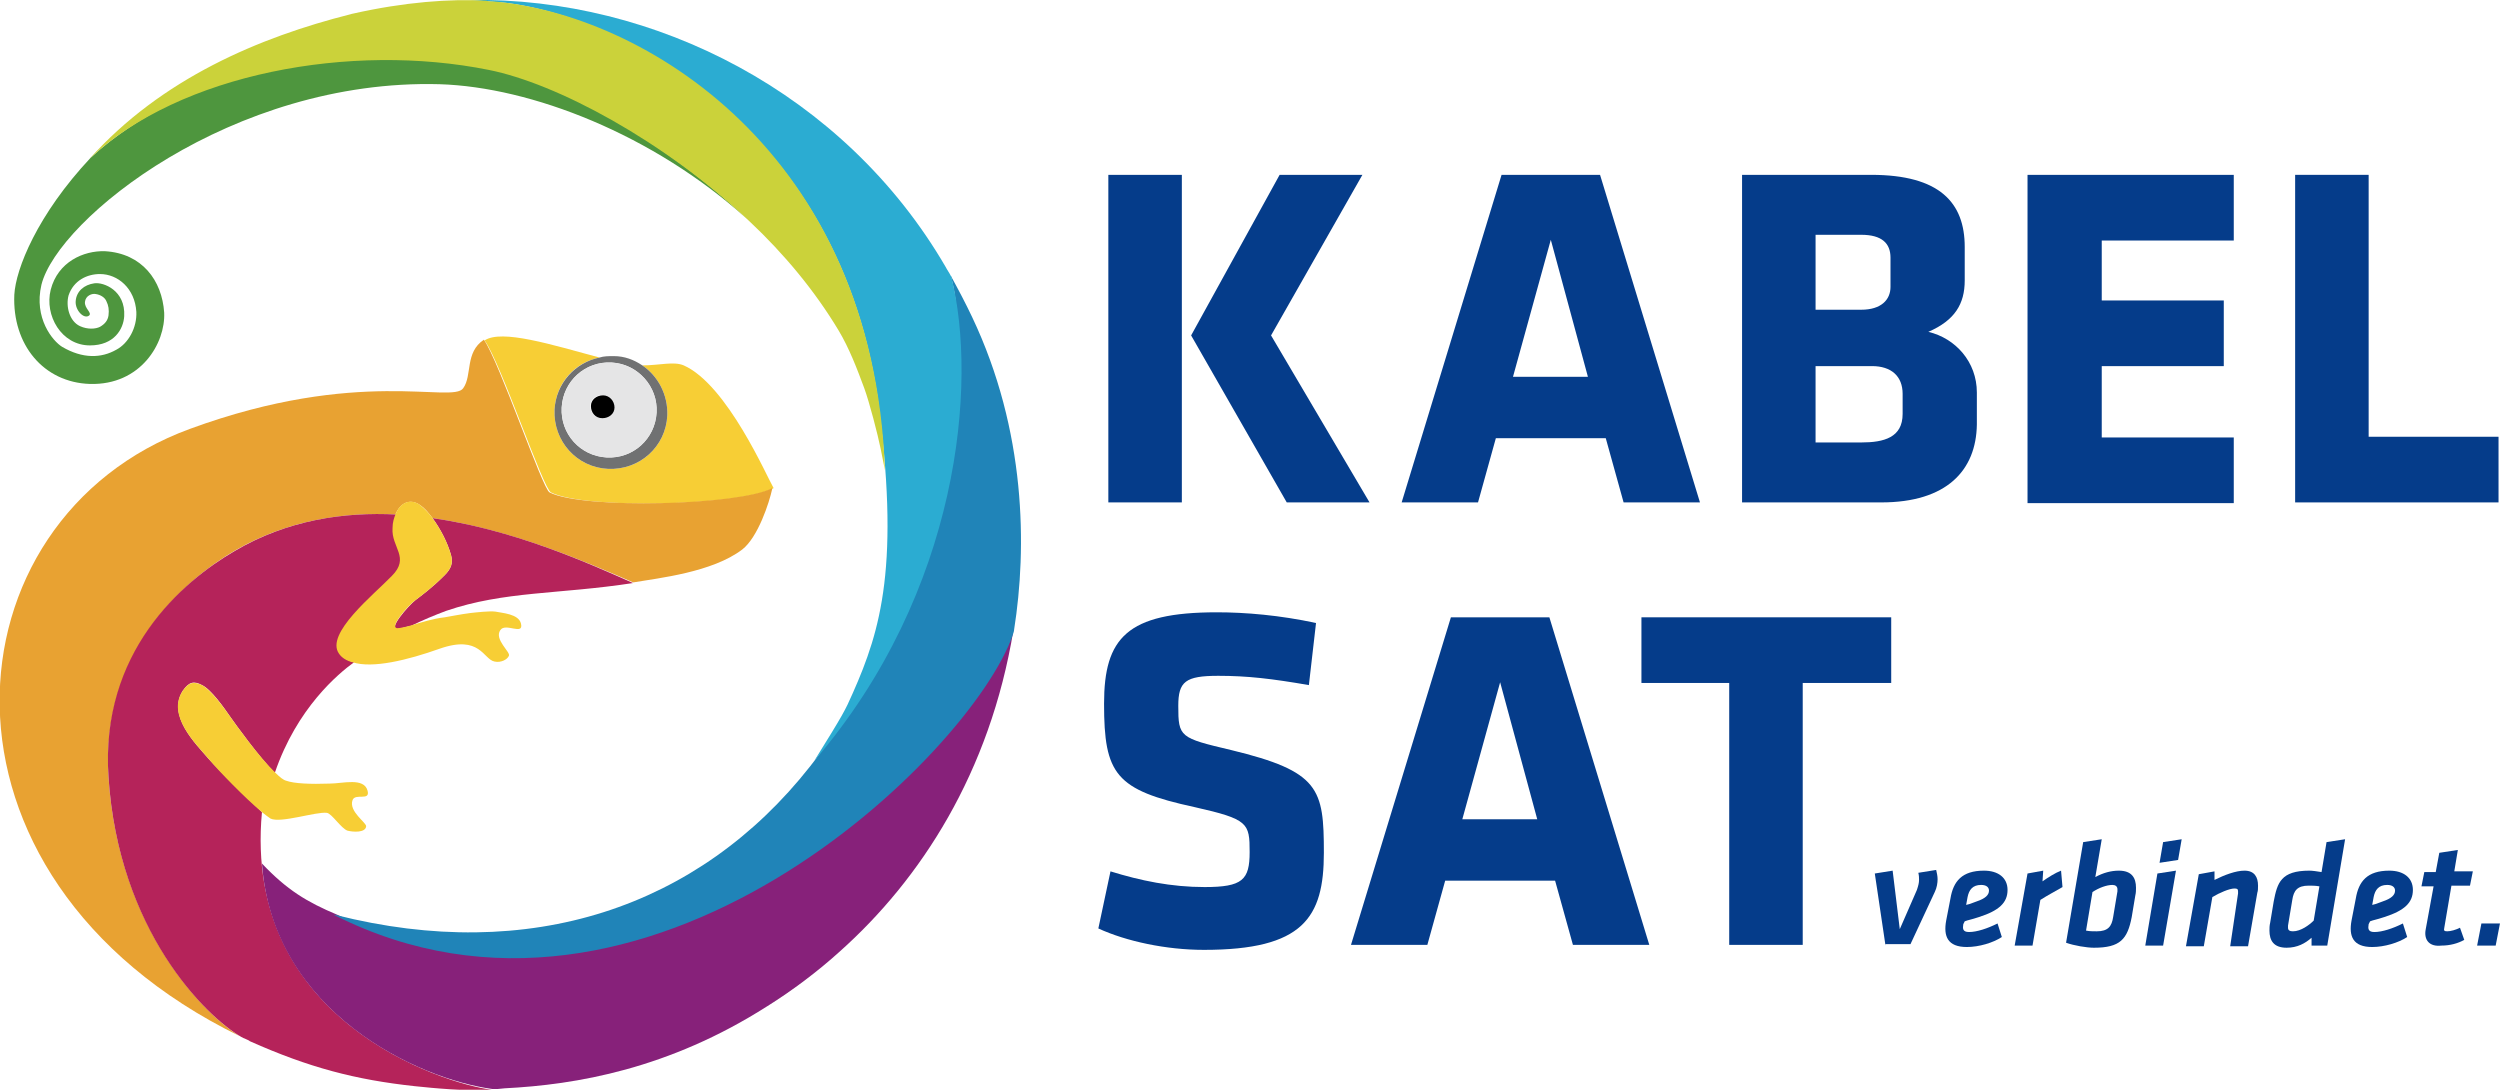 <?xml version="1.0" encoding="utf-8"?>
<svg xmlns="http://www.w3.org/2000/svg" xmlns:xlink="http://www.w3.org/1999/xlink" version="1.1" id="Ebene_1" x="0px" y="0px" viewBox="0 0 350.1 152.7" style="enable-background:new 0 0 350.1 152.7;" xml:space="preserve" width="195" height="85">
<style type="text/css">
	.Grün_x0020_bogenförmig{fill:url(#SVGID_1_);stroke:#FFFFFF;stroke-width:0.25;stroke-miterlimit:1;}
	.st0{fill:#053C8A;}
	.st1{fill:#4E963E;}
	.st2{fill:#F7CE35;}
	.st3{fill:#E8A232;}
	.st4{fill:#B5235A;}
	.st5{fill:#87217A;}
	.st6{fill:#2084B8;}
	.st7{fill:#2BACD2;}
	.st8{fill:#CBD23A;}
	.st9{fill:#707172;}
	.st10{fill:#E5E5E6;}
	.st11{fill:#DBDBDB;}
</style>
<linearGradient id="SVGID_1_" gradientUnits="userSpaceOnUse" x1="-6.175" y1="161.245" x2="-5.468" y2="160.538">
	<stop offset="0" style="stop-color:#4E9C3F"/>
	<stop offset="0.983" style="stop-color:#23371F"/>
</linearGradient>
<g>
	<g>
		<path class="st0" d="M155.2,24.5h10.3v45.9h-10.3V24.5z M166.8,47l12.4-22.5h11.6L178,47l13.8,23.4h-11.6L166.8,47z"/>
		<path class="st0" d="M238.1,70.4h-10.7l-2.5-9h-15.4l-2.5,9h-10.7l14-45.9h13.8L238.1,70.4z M211.9,52.8h10.5l-5.2-19.2    L211.9,52.8z"/>
		<path class="st0" d="M263.5,70.4H244V24.5h18.1c9.6,0,13.1,3.9,13.1,10.1v4.7c0,3.3-1.4,5.6-5.1,7.2c3.8,0.9,6.8,4.2,6.8,8.5v4.5    C276.8,65.9,272.7,70.4,263.5,70.4z M264.8,36.1c0-2-1.2-3.2-4.1-3.2h-6.4v10.5h6.4c2.8,0,4.1-1.4,4.1-3.2V36.1z M266.5,55.2    c0-2.5-1.6-3.9-4.3-3.9h-7.9v10.7h6.4c3.2,0,5.8-0.7,5.8-4V55.2z"/>
		<path class="st0" d="M284,70.4V24.5h28.9v9.2h-18.5v8.4h17.1v9.2h-17.1v10h18.5v9.2H284z"/>
		<path class="st0" d="M321.5,70.4V24.5h10.3v36.7H350v9.2H321.5z"/>
	</g>
	<g>
		<path class="st0" d="M168.6,133.1c-5.3,0-10.9-1.2-14.8-3l1.7-8c4.2,1.3,8.5,2.2,13.2,2.2c5.3,0,6.3-1,6.3-4.9    c0-4.1-0.2-4.6-7.7-6.3c-11.1-2.4-12.7-4.6-12.7-14.5c0-9.2,3.2-12.8,15.8-12.8c4,0,8.8,0.4,13.9,1.5l-1,8.7    c-5.2-0.9-8.6-1.3-12.7-1.3c-4.6,0-5.6,0.8-5.6,4.2c0,4.4,0.2,4.5,7.4,6.2c12.4,3,13,5.4,13,14.4    C185.4,128.6,182.5,133.1,168.6,133.1z"/>
		<path class="st0" d="M231,132.4h-10.7l-2.5-9h-15.4l-2.5,9h-10.7l14-45.9H217L231,132.4z M204.8,114.8h10.5l-5.2-19.2L204.8,114.8    z"/>
		<path class="st0" d="M252.5,95.7v36.7h-10.3V95.7h-12.3v-9.2h35v9.2H252.5z"/>
	</g>
	<g>
		<path class="st0" d="M264.1,132.5l-1.5-10.1l2.5-0.4l1,8.2l2.4-5.5c0.2-0.6,0.3-1,0.3-1.4c0-0.3,0-0.6-0.1-1l2.5-0.4    c0.1,0.4,0.2,0.9,0.2,1.3c0,0.5-0.1,1.2-0.4,1.8l-3.4,7.3H264.1z"/>
		<path class="st0" d="M275,129.5c-0.1,0.6-0.1,1.1,0.8,1.1c1.1,0,2.6-0.5,4-1.2l0.6,1.9c-1.2,0.8-3.2,1.4-4.9,1.4    c-2.7,0-3.3-1.5-2.9-3.7l0.6-3.1c0.4-2.4,1.6-3.9,4.7-3.9c2,0,3.3,1,3.3,2.7c0,1.8-1.2,2.9-4,3.8c-1.2,0.4-1.5,0.4-2,0.6    L275,129.5z M278.6,124.8c0-0.5-0.4-0.8-1.1-0.8c-1.2,0-1.7,0.7-1.9,1.7l-0.2,1.1c0.4-0.1,0.5-0.1,1.5-0.5    C278.1,125.9,278.6,125.4,278.6,124.8z"/>
		<path class="st0" d="M288.9,124.3c-1.2,0.7-2,1.1-3.1,1.8l-1.1,6.4h-2.5l1.8-10.1l2.2-0.4l-0.1,1.5c0.7-0.5,1.8-1.2,2.6-1.5    L288.9,124.3z"/>
		<path class="st0" d="M291.8,118l2.6-0.4l-0.9,5.3c1.1-0.6,2.2-0.9,3.3-0.9c1.8,0,2.4,1,2.4,2.4c0,0.3,0,0.7-0.1,1.1l-0.5,3    c-0.6,3.1-1.6,4.3-5.3,4.3c-1,0-2.8-0.3-3.9-0.7L291.8,118z M292.2,130.4c0.5,0.1,1,0.1,1.5,0.1c1.6,0,2.1-0.7,2.3-2l0.6-3.6    c0-0.1,0-0.2,0-0.3c0-0.4-0.3-0.6-0.7-0.6c-0.8,0-1.9,0.4-2.8,1L292.2,130.4z"/>
		<path class="st0" d="M302.2,122.4l2.6-0.4l-1.8,10.5h-2.5L302.2,122.4z M303,118l2.6-0.4l-0.5,2.9l-2.6,0.4L303,118z"/>
		<path class="st0" d="M313.5,125.2c0-0.1,0-0.2,0-0.3c0-0.3-0.1-0.4-0.5-0.4c-0.7,0-2.1,0.6-3.1,1.2l-1.2,6.9h-2.5l1.8-10.1    l2.2-0.4l0,1.2c1.4-0.7,3-1.3,4.2-1.3c1.4,0,1.9,0.9,1.9,2.1c0,0.4,0,0.7-0.1,1l-1.3,7.5h-2.5L313.5,125.2z"/>
		<path class="st0" d="M326,132.5h-2.2v-1.1c-0.9,0.8-2,1.4-3.5,1.4c-1.8,0-2.4-1-2.4-2.4c0-0.3,0-0.7,0.1-1.1l0.5-3    c0.5-2.6,1-4.3,5-4.3c0.4,0,1.1,0.1,1.7,0.2l0.7-4.2l2.6-0.4L326,132.5z M324.9,124.2c-0.5-0.1-1.1-0.1-1.5-0.1    c-1.6,0-2.1,0.7-2.3,2l-0.6,3.6c0,0.1,0,0.2,0,0.3c0,0.4,0.3,0.5,0.7,0.5c1.1,0,2.3-0.9,2.9-1.5L324.9,124.2z"/>
		<path class="st0" d="M331.8,129.5c-0.1,0.6-0.1,1.1,0.8,1.1c1.1,0,2.6-0.5,4-1.2l0.6,1.9c-1.2,0.8-3.2,1.4-4.9,1.4    c-2.7,0-3.3-1.5-2.9-3.7l0.6-3.1c0.4-2.4,1.6-3.9,4.7-3.9c2,0,3.3,1,3.3,2.7c0,1.8-1.2,2.9-4,3.8c-1.2,0.4-1.5,0.4-2,0.6    L331.8,129.5z M335.5,124.8c0-0.5-0.4-0.8-1.1-0.8c-1.2,0-1.7,0.7-1.9,1.7l-0.2,1.1c0.4-0.1,0.5-0.1,1.5-0.5    C335,125.9,335.5,125.4,335.5,124.8z"/>
		<path class="st0" d="M339.8,130.2l1.1-6h-1.7l0.4-2h1.6l0.5-2.7l2.6-0.4l-0.5,3h2.6l-0.4,2h-2.6l-1,5.9c-0.1,0.4,0,0.5,0.4,0.5    c0.5,0,1.2-0.2,1.8-0.5l0.6,1.7c-0.9,0.5-2,0.8-3.2,0.8C340.3,132.7,339.5,131.7,339.8,130.2z"/>
		<path class="st0" d="M347.6,129.4h2.6l-0.6,3.1H347L347.6,129.4z"/>
	</g>
	<g>
		<path class="st1" d="M49.4,1.8C49.4,1.8,49.4,1.8,49.4,1.8C49.4,1.8,49.4,1.8,49.4,1.8z"/>
		<path class="st1" d="M12.6,22.1C5.1,30.1,2.1,37.7,1.9,41.3C1.6,48.3,6,53.6,12.5,53.8c7.1,0.2,10.6-5.7,10.4-10    c-0.3-4.5-3.1-8.3-8.3-8.6c-3-0.1-6.6,1.5-7.6,5.4c-0.9,3.6,1.5,7.8,5.5,7.8c3.4,0,4.7-2.3,4.8-4.1c0.2-3.6-2.9-4.8-4.2-4.6    c-1.4,0.2-2.5,1.1-2.6,2.5c-0.1,1.3,1.2,2.6,1.9,2c0.4-0.4-0.7-1-0.6-1.9c0.1-0.9,1-1.2,1.5-1.1c0.7,0.1,1.3,0.5,1.5,1    c0.3,0.6,0.4,1.2,0.3,2c-0.1,0.7-0.5,1.2-1.2,1.6c-0.6,0.3-1.7,0.4-2.8-0.1c-1.5-0.7-2-2.8-1.6-4.3c0.7-2.1,2.6-3,4.4-3    c2.5,0,4.9,2,5.1,5.3c0.1,2.2-1.1,4.4-2.8,5.3c-2.1,1.2-4.7,1.3-7.6-0.4c-1.3-0.8-4-4-2.9-8.7c2.3-9.2,26.7-28.9,55.8-28.1    c12.8,0.4,29.9,7,43.1,18.9c-12-11.4-27.1-19.3-36.5-21.2C49.1,5.8,26.5,9.3,12.6,22.1z"/>
		<path class="st1" d="M116.9,133.7c-3.3,3-6.7,5.5-10.2,7.7C110.3,139.2,113.7,136.6,116.9,133.7z"/>
		<path class="st2" d="M77.1,69c4.7,2.4,26.6,1.9,31.2-0.6c0,0,0,0,0,0c-0.9-1.5-6.5-14.5-12.6-17.2c-1.4-0.6-3.4,0-5.8,0    c2.2,1.5,3.6,4.1,3.5,7c-0.2,4.4-3.9,7.7-8.3,7.5c-4.4-0.2-7.7-3.9-7.5-8.3c0.2-3.7,2.8-6.6,6.3-7.3c-6.7-1.8-13.7-4-16.1-2.4    c0,0,0,0,0,0C70.1,50.9,76,68.5,77.1,69z"/>
		<path class="st3" d="M15.1,108.9C14,91.4,25.8,81.2,32.9,77.1c7.1-4.1,14.9-5.4,22.4-5c0.7-1.7,2.1-2.3,3.5-1.3    c0.6,0.4,1.1,1,1.7,1.8c11.1,1.6,21.4,6.1,28.1,9c0,0,0.1,0,0.1,0c3.5-0.6,11-1.4,15.2-4.6c2.2-1.7,3.8-6.6,4.2-8.5    c0,0,0-0.1,0-0.1c-4.6,2.4-26.5,3-31.2,0.6c-1-0.5-7-18.2-9.2-21.4c0,0,0,0,0,0c-2.7,1.8-1.6,5-2.9,6.8c-1.5,2.2-14.6-3-38.3,5.7    c-34.4,12.6-39,62.6,7,85.1C28.8,142.4,16.5,130.3,15.1,108.9z"/>
		<path class="st4" d="M36.6,113.8c0,0-6-5.8-7.5-7.5c-1.8-2.1-5.8-6-3.6-9.5c0.9-1.3,1.6-1.4,2.7-0.8c1.3,0.6,3.1,3.2,4,4.5    c0.7,1,4,5.6,6.2,7.8c3.1-9.1,8.9-13.9,11.1-15.5c-0.8-0.2-1.5-0.6-1.9-1.2c-1.9-2.8,4.9-8.2,7.4-10.9c2.5-2.6-0.2-4,0.1-6.7    c0.1-0.7,0.2-1.4,0.4-1.9c-7.5-0.4-15.4,0.8-22.7,5.1c-7.4,4.3-18.9,14.2-17.7,31.7c1.4,21.5,13.6,33.5,18.6,36.4    c0.3,0.2,1,0.4,1.2,0.6c8.3,3.7,14.8,5.4,23.1,6.3c2.9,0.3,6.9,0.7,10.8,0.5C61.7,151.8,33.9,142.8,36.6,113.8z"/>
		<path class="st4" d="M60.5,72.6c1.1,1.5,2.1,3.4,2.6,5.2c0.3,1.1,0,1.9-0.9,2.8c-1.9,1.9-3.2,2.8-4.1,3.5c-0.9,0.7-4.2,4.4-2.3,4    c0.6-0.1,1.1-0.3,1.7-0.4c1.6-0.8,3.3-1.5,4.9-2.1c8.2-2.8,15.8-2.3,26.2-3.9c0,0,0,0,0,0C81.9,78.7,71.7,74.2,60.5,72.6z"/>
		<path class="st5" d="M47.2,128.2L47.2,128.2c-4.3-1.8-7.1-3.5-10.6-7.2c1.5,20.9,21.9,30.2,32.3,31.6c0,0,0.6,0,0.7,0    c0,0,1-0.1,1-0.1c10-0.5,23-2.7,36.8-11.5c3.5-2.2,7-4.8,10.2-7.7c11.3-10.1,21-25,24.3-45c0,0,0,0.2-0.1,0.2    C137.1,104,89.5,148.8,47.2,128.2z"/>
		<path class="st6" d="M136.1,44.4c-0.9-1.9-1.9-3.8-3-5.8c4,14-4.2,49.1-19.7,68.8c-15.6,19.8-39.3,27.7-66.5,20.8    c-0.1,0-0.1,0-0.2,0c43.8,22.2,89.2-22.4,95.1-39.2c0.1-0.3,0.2-0.6,0.2-0.8C143.8,76.8,143.7,60.4,136.1,44.4z"/>
		<path class="st7" d="M133.2,38.8c0-0.1-0.1-0.1-0.1-0.2c-0.2-0.4-0.5-0.8-0.7-1.2C118.2,13,91.6-0.4,65.8,0c0,0,4,0.3,5,0.4    c14.8,1.8,45.9,15.9,52,54.8c3.3,23.9,0.5,33.1-3.4,41.9c-1.1,2.5-1.3,2.9-5.4,9.5C134.4,82.9,136.9,53.6,133.2,38.8z"/>
		<path class="st8" d="M69,0.2c-0.3,0-0.6,0-1-0.1c-5-0.3-11.5,0.2-18.6,1.8C49.3,1.9,49,2,49,2c-12.7,3.2-26.5,9-36.6,20.3    c0,0,0.1-0.1,0.1-0.1C25.1,10.3,49.1,5.9,68.4,9.8c9.5,1.9,24.5,9.9,36.5,21.2c4.9,4.6,9.2,9.8,12.5,15.3c1.5,2.5,2.6,5.4,3.6,8.1    c0.7,1.9,1.9,6.5,2.3,8.5c0.1,0.4,0.5,2.6,0.6,3C122.3,21.1,89.8,1.9,69,0.2z"/>
		<path class="st2" d="M32.2,100.5c-0.9-1.3-2.7-3.8-4-4.5c-1.1-0.5-1.8-0.5-2.7,0.8c-2.3,3.4,1.8,7.4,3.6,9.5    c1.4,1.7,5.2,5.6,7.5,7.5c0.5,0.4,0.9,0.7,1.2,0.9c1.4,0.7,6.4-1,7.9-0.8c0.7,0.1,2,2.2,2.9,2.5c0.8,0.2,2.5,0.3,2.6-0.6    c0.1-0.5-2.5-2.1-1.9-3.7c0.4-1,2.5,0.2,2.1-1.3c-0.5-1.9-3.5-1-5.3-1c-2.7,0.1-5,0-6.1-0.4c-0.4-0.1-0.9-0.5-1.5-1.1    C36.2,106.1,32.9,101.5,32.2,100.5z"/>
		<path class="st2" d="M58.1,84.1c0.9-0.7,2.2-1.6,4.1-3.5c0.9-0.9,1.2-1.7,0.9-2.8c-0.5-1.8-1.5-3.7-2.6-5.2    c-0.5-0.7-1.1-1.3-1.7-1.8c-1.3-1-2.8-0.5-3.5,1.3c-0.2,0.5-0.4,1.1-0.4,1.9c-0.2,2.7,2.5,4.1-0.1,6.7c-2.5,2.6-9.4,8.1-7.4,10.9    c0.4,0.6,1.1,1,1.9,1.2c2.8,0.9,7.7-0.3,12.2-1.9c5.7-2,6.1,1.5,7.7,1.8c0.9,0.2,1.8-0.3,2-0.8c0.3-0.5-2.1-2.3-1.2-3.6    c0.7-1.1,3.3,0.8,2.9-0.9c-0.3-1.4-2.7-1.5-3.6-1.7c-0.8-0.1-2.6,0.1-3.5,0.2c-1.5,0.2-2.4,0.4-3.6,0.6c-1.7,0.2-3.2,0.7-4.6,1.1    c-0.6,0.2-1.2,0.3-1.7,0.4C53.9,88.4,57.2,84.7,58.1,84.1z"/>
		<path class="st9" d="M77.6,57.4c-0.2,4.4,3.1,8.1,7.5,8.3c4.4,0.2,8.1-3.1,8.3-7.5c0.1-2.9-1.3-5.5-3.5-7c-1.2-0.8-2.5-1.3-4-1.3    c-0.7,0-1.4,0-2,0.2C80.5,50.8,77.8,53.7,77.6,57.4z M91.9,57.8c-0.2,3.7-3.3,6.5-7,6.3c-3.7-0.2-6.5-3.3-6.3-7    c0.2-3.7,3.3-6.5,7-6.3C89.3,51,92.1,54.2,91.9,57.8z"/>
		<path class="st10" d="M85.6,50.8c-3.7-0.2-6.8,2.6-7,6.3c-0.2,3.7,2.6,6.8,6.3,7c3.7,0.2,6.8-2.6,7-6.3    C92.1,54.2,89.3,51,85.6,50.8z M84.2,58.6c-0.9,0-1.6-0.8-1.6-1.7c0-0.9,0.8-1.6,1.7-1.5c0.9,0,1.6,0.8,1.6,1.7    C85.9,58,85.1,58.7,84.2,58.6z"/>
		<path class="st11" d="M84.4,55.4c-0.9,0-1.7,0.6-1.7,1.5c0,0.9,0.6,1.7,1.6,1.7c0.9,0,1.7-0.6,1.7-1.5    C86,56.2,85.3,55.4,84.4,55.4z"/>
		<path d="M84.4,55.4c-0.9,0-1.7,0.6-1.7,1.5c0,0.9,0.6,1.7,1.6,1.7c0.9,0,1.7-0.6,1.7-1.5C86,56.2,85.3,55.4,84.4,55.4z"/>
	</g>
</g>
</svg>
